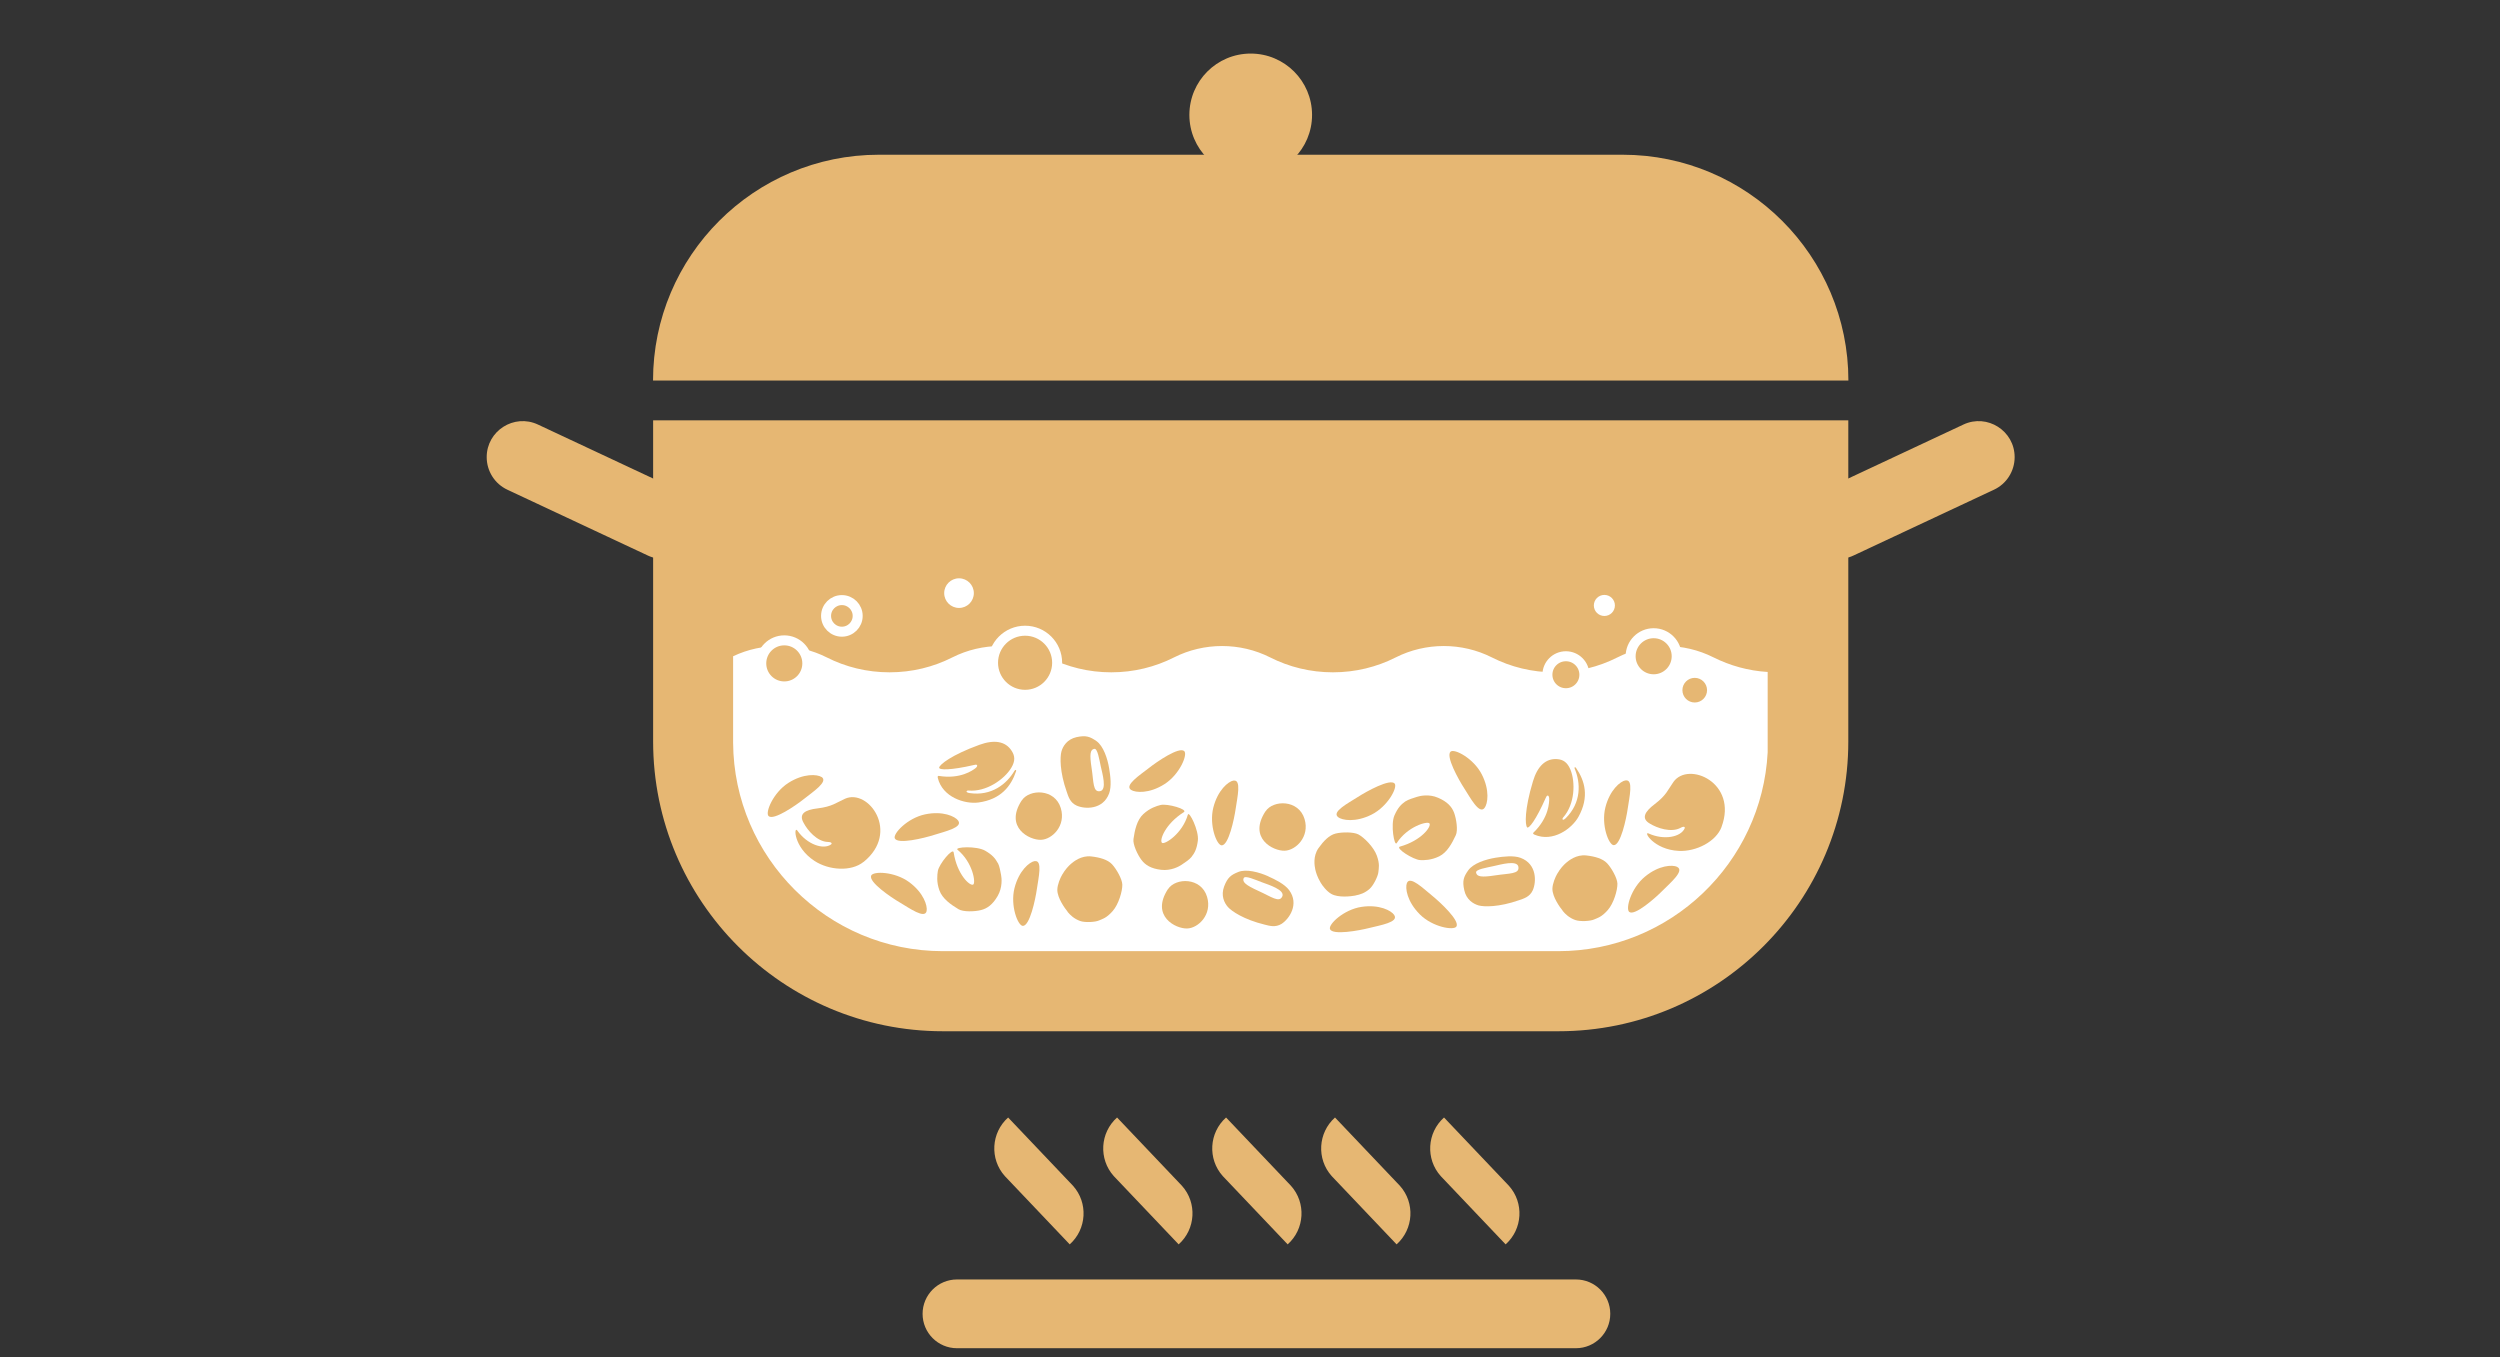 <?xml version="1.0" encoding="UTF-8"?>
<svg xmlns="http://www.w3.org/2000/svg" id="Layer_1" data-name="Layer 1" version="1.1" viewBox="0 0 280 152">
  <rect x="0" y="0" width="280" height="152" fill="#333333" stroke="none"/>
  <defs>
    <style>
      .cls-1 {
        fill: none;
      }

      .cls-1, .cls-2, .cls-3 {
        stroke-width: 0px;
      }

      .cls-4 {
        stroke: #fff;
        stroke-miterlimit: 10;
        stroke-width: 1.12px;
      }

      .cls-4, .cls-2 {
        fill: #e6b773;
      }

      .cls-3 {
        fill: #fff;
      }
    </style>
  </defs>
  <g>
    <g>
      <path class="cls-2" d="M72.56,62.22l-15.73-7.37c-1.42-.66-2.32-2.09-2.32-3.65h0c0-2.95,3.07-4.9,5.74-3.65l15.73,7.37c1.42.66,2.32,2.09,2.32,3.65h0c0,2.95-3.07,4.9-5.74,3.65Z"></path>
      <path class="cls-2" d="M207.59,62.22l15.73-7.37c1.42-.66,2.32-2.09,2.32-3.65h0c0-2.95-3.07-4.9-5.74-3.65l-15.73,7.37c-1.42.66-2.32,2.09-2.32,3.65h0c0,2.95,3.07,4.9,5.74,3.65Z"></path>
    </g>
    <path class="cls-2" d="M73.14,47.08h133.87v35.96c0,17.92-14.55,32.46-32.46,32.46h-68.94c-17.92,0-32.46-14.55-32.46-32.46v-35.96h0Z"></path>
    <path class="cls-2" d="M98.43,17.33h83.3c13.96,0,25.29,11.33,25.29,25.29H73.14c0-13.96,11.33-25.29,25.29-25.29Z"></path>
    <circle class="cls-2" cx="140.08" cy="12.87" r="6.87"></circle>
    <g>
      <path class="cls-2" d="M120.18,132.81l-7.27-7.65c-1.91,1.71-2.08,4.65-.37,6.56l7.27,7.65c1.91-1.71,2.08-4.65.37-6.56Z"></path>
      <path class="cls-2" d="M132.38,132.81l-7.27-7.65c-1.91,1.71-2.08,4.65-.37,6.56l7.27,7.65c1.91-1.71,2.08-4.65.37-6.56Z"></path>
      <path class="cls-2" d="M144.59,132.81l-7.27-7.65c-1.91,1.71-2.08,4.65-.37,6.56l7.27,7.65c1.91-1.71,2.08-4.65.37-6.56Z"></path>
      <path class="cls-2" d="M169,132.81l-7.27-7.65c-1.91,1.71-2.08,4.65-.37,6.56l7.27,7.65c1.91-1.71,2.08-4.65.37-6.56Z"></path>
      <path class="cls-2" d="M156.79,132.81l-7.27-7.65c-1.91,1.71-2.08,4.65-.37,6.56l7.27,7.65c1.91-1.71,2.08-4.65.37-6.56Z"></path>
      <path class="cls-2" d="M103.33,147.15c0,2.12,1.72,3.85,3.85,3.85h69.32c2.12,0,3.85-1.72,3.85-3.85s-1.72-3.85-3.85-3.85h-69.32c-2.12,0-3.85,1.72-3.85,3.85Z"></path>
    </g>
    <path class="cls-3" d="M198,75.26h0s-.02,0-.02,0c-2.17-.13-4.22-.71-6.06-1.63-3.37-1.7-7.4-1.7-10.77,0-2.11,1.07-4.5,1.67-7.03,1.67-2.53,0-4.92-.6-7.03-1.67-3.37-1.7-7.4-1.7-10.77,0-2.11,1.07-4.5,1.67-7.03,1.67s-4.92-.6-7.03-1.67c-3.37-1.7-7.4-1.7-10.77,0-2.11,1.07-4.5,1.67-7.03,1.67-2.53,0-4.92-.6-7.03-1.67-3.37-1.7-7.4-1.7-10.77,0-2.11,1.07-4.5,1.67-7.03,1.67-2.53,0-4.92-.6-7.03-1.67-3.28-1.65-7.18-1.7-10.49-.13v8.87s0,0,0,0v.8c.07,12.89,10.58,23.36,23.48,23.36h68.94c12.54,0,22.81-9.88,23.45-22.27v-2.14c0-2.5,0-6.85,0-6.85,0,0,0,0,0,0Z"></path>
    <path class="cls-3" d="M82.12,73.5"></path>
    <circle class="cls-3" cx="107.41" cy="66.43" r="1.66"></circle>
    <circle class="cls-3" cx="179.69" cy="67.81" r="1.18"></circle>
    <circle class="cls-4" cx="185.21" cy="73.5" r="2.58"></circle>
    <circle class="cls-4" cx="94.29" cy="68.98" r="1.77"></circle>
    <circle class="cls-4" cx="87.84" cy="74.3" r="2.58"></circle>
    <circle class="cls-4" cx="175.38" cy="75.57" r="2.07"></circle>
    <circle class="cls-2" cx="189.81" cy="77.3" r="1.38"></circle>
    <circle class="cls-4" cx="114.81" cy="74.23" r="3.59"></circle>
    <g>
      <path class="cls-2" d="M149.85,91.51c.46.37,1.97.63,3.78-.28,1.8-.91,2.93-3.04,2.57-3.47-.49-.59-3.13.86-4.15,1.52-1.03.66-2.93,1.64-2.19,2.23Z"></path>
      <path class="cls-2" d="M156.16,102.49c-.32-.5-1.68-1.22-3.67-.92-2,.3-3.74,1.97-3.53,2.49.28.71,3.24.17,4.42-.13,1.18-.3,3.3-.64,2.78-1.43Z"></path>
      <path class="cls-2" d="M103.78,102.04c.12-.58-.33-2.05-1.95-3.24-1.63-1.2-4.04-1.25-4.26-.73-.3.71,2.18,2.41,3.23,3.02,1.05.62,2.79,1.87,2.98.95Z"></path>
      <path class="cls-2" d="M126.68,88.47c.49.32,2.03.44,3.73-.64,1.71-1.08,2.63-3.31,2.23-3.7-.55-.54-3.03,1.15-3.99,1.91-.96.75-2.76,1.92-1.97,2.43Z"></path>
      <path class="cls-2" d="M187.85,97.09c-.53-.26-2.07-.19-3.62,1.1-1.56,1.28-2.2,3.61-1.75,3.95.61.46,2.87-1.52,3.72-2.38.86-.87,2.5-2.24,1.65-2.66Z"></path>
      <path class="cls-2" d="M92.02,87.03c-.49-.32-2.03-.43-3.73.66-1.7,1.09-2.61,3.32-2.21,3.71.55.53,3.03-1.17,3.98-1.93.95-.76,2.75-1.93,1.96-2.45Z"></path>
      <path class="cls-2" d="M157.57,98.91c-.21.55.02,2.07,1.45,3.5,1.43,1.43,3.81,1.83,4.1,1.36.4-.65-1.79-2.7-2.74-3.47-.95-.77-2.48-2.27-2.81-1.39Z"></path>
      <path class="cls-2" d="M138.15,87.42c-.58.1-1.77,1.08-2.26,3.04-.49,1.96.38,4.21.94,4.22.77.01,1.4-2.93,1.57-4.13.17-1.21.67-3.29-.25-3.12Z"></path>
      <path class="cls-2" d="M115.88,96.44c-.58.1-1.77,1.08-2.26,3.04-.49,1.96.38,4.21.94,4.22.77.01,1.4-2.93,1.57-4.13.17-1.21.67-3.29-.25-3.12Z"></path>
      <path class="cls-2" d="M182.06,87.4c-.58.1-1.77,1.08-2.26,3.04-.49,1.96.38,4.21.94,4.22.77.01,1.4-2.93,1.57-4.13.17-1.21.67-3.29-.25-3.12Z"></path>
      <path class="cls-2" d="M166.26,90.5c.37-.46.62-1.98-.3-3.77-.92-1.8-3.06-2.91-3.49-2.55-.58.5.88,3.12,1.54,4.14.66,1.02,1.66,2.92,2.25,2.18Z"></path>
      <path class="cls-2" d="M107.32,91.91c-.35-.48-1.74-1.12-3.72-.7-1.98.42-3.62,2.18-3.38,2.69.33.69,3.24-.02,4.4-.39,1.16-.37,3.25-.83,2.7-1.59Z"></path>
      <path class="cls-2" d="M157.41,89.75c-.51.36-.85.72-1.23,1.57-.46,1.04-.01,3.52.25,3.11,1.2-1.87,3.45-2.5,3.67-2.21.25.34-.9,1.93-3.31,2.6-.55.16,1.49,1.47,2.27,1.51.44.02,1.23.02,2.13-.42.9-.44,1.45-1.49,1.86-2.37.26-.55.06-1.83-.19-2.51-.25-.67-.76-1.24-1.79-1.68-1.03-.45-2.05-.21-2.38-.1-.34.11-.96.29-1.27.5Z"></path>
      <path class="cls-2" d="M133.43,96c.39-.49.61-.93.73-1.85.14-1.13-.99-3.38-1.12-2.91-.61,2.14-2.6,3.38-2.89,3.16-.33-.25.32-2.1,2.44-3.44.49-.31-1.84-.99-2.61-.8-.43.11-1.18.33-1.92,1.01-.74.68-.97,1.84-1.11,2.8-.09.6.46,1.77.9,2.35.43.57,1.08.97,2.2,1.1,1.12.13,2.02-.38,2.31-.58.29-.2.84-.55,1.07-.84Z"></path>
      <path class="cls-2" d="M111.77,96.69c-.3-.55-.61-.93-1.41-1.4-.98-.58-3.49-.43-3.12-.12,1.72,1.41,2.07,3.72,1.76,3.9-.36.21-1.81-1.12-2.19-3.6-.09-.57-1.64,1.3-1.77,2.08-.07.44-.17,1.21.17,2.16.33.95,1.31,1.62,2.14,2.12.52.32,1.81.28,2.51.1.7-.17,1.32-.61,1.88-1.58.56-.97.45-2.01.38-2.36-.07-.35-.17-.99-.35-1.32Z"></path>
      <path class="cls-2" d="M151.82,100.29c.49-.09,1.04-.26,1.58-.74.44-.39.94-1.43.98-1.88.04-.45.17-.87-.17-1.83-.34-.96-1.44-2.06-2.08-2.39-.55-.28-1.84-.27-2.55-.09-.71.18-1.34.83-1.9,1.62-.66.93-.44,2.04-.37,2.39.08.35.22.84.6,1.48.19.33.68.98,1.2,1.27.79.45,2.22.27,2.71.18Z"></path>
      <path class="cls-2" d="M119.56,102.12c.32.38.73.78,1.41,1.03.55.2,1.71.13,2.12-.06.41-.18.84-.27,1.52-1.04.68-.76,1.11-2.26,1.09-2.98-.02-.62-.66-1.74-1.15-2.27-.5-.53-1.37-.77-2.33-.88-1.13-.13-2,.6-2.27.83-.27.24-.63.6-1,1.24-.19.33-.52,1.07-.53,1.67,0,.91.84,2.07,1.16,2.46Z"></path>
      <path class="cls-2" d="M175.01,102.01c.32.38.73.78,1.41,1.03.55.2,1.71.13,2.12-.06.41-.18.84-.27,1.52-1.04.68-.76,1.11-2.26,1.09-2.98-.02-.62-.66-1.74-1.15-2.27-.5-.53-1.37-.77-2.33-.88-1.13-.13-2,.6-2.27.83-.27.24-.63.6-1,1.24-.19.33-.52,1.07-.53,1.67,0,.91.84,2.07,1.16,2.46Z"></path>
      <path class="cls-2" d="M171.02,92.66c.21.21,1.02-.85,2.1-3.29.05-.11.12-.29.23-.26.11,0,.16.2.16.34,0,.36,0,2.11-1.77,3.81-.05.05-.04.11,0,.14.03.04.1.07.12.08,2.07.89,4.19-.67,4.93-2,1.23-2.23.72-4.03-.28-5.48-.1-.14-.22-.06-.14.11.66,1.55.77,3.78-1.02,5.54-.11.11-.26.2-.32.15-.05-.04-.04-.15.04-.24,1.33-1.49,1.39-3.97.82-5.36-.35-.84-.83-1.13-1.49-1.18-1.3-.09-2.21.81-2.71,2.49-.96,3.18-.89,4.9-.65,5.15Z"></path>
      <path class="cls-2" d="M105.19,85.97c-.04.29,1.29.31,3.89-.29.11-.03.31-.08.35.03.06.09-.07.25-.18.33-.28.22-1.69,1.26-4.11.86-.07-.01-.11.04-.12.08,0,.05,0,.12.01.14.53,2.19,3.05,2.96,4.55,2.76,2.52-.34,3.66-1.83,4.22-3.5.06-.17-.08-.21-.18-.05-.85,1.46-2.57,2.87-5.05,2.49-.15-.02-.32-.09-.32-.17,0-.07.1-.12.22-.11,1.99.18,4.02-1.26,4.79-2.54.47-.78.41-1.34.05-1.9-.7-1.1-1.97-1.28-3.62-.68-3.13,1.14-4.46,2.21-4.51,2.56Z"></path>
      <path class="cls-2" d="M192.82,92.61c-.62,1.66-2.87,2.79-4.8,2.69-2.83-.14-4.03-2.26-3.37-1.95,1.7.78,3.62.41,4.04-.59.04-.1-.04-.28-.45-.05-1.07.59-2.66.02-3.43-.45-1.03-.58-.62-1.34.52-2.2,1.32-1,1.49-1.63,2.1-2.49,1.67-2.34,7.24.08,5.38,5.05Z"></path>
      <path class="cls-2" d="M96.72,96.53c-1.38,1.12-3.88.95-5.5-.11-2.37-1.55-2.33-3.99-1.91-3.39,1.07,1.54,2.91,2.18,3.78,1.54.09-.07.11-.26-.36-.27-1.23-.03-2.3-1.33-2.72-2.13-.59-1.02.15-1.47,1.56-1.63,1.64-.2,2.11-.65,3.07-1.08,2.62-1.18,6.21,3.74,2.08,7.08Z"></path>
      <path class="cls-2" d="M130.82,99.58c.85-1.3,3.71-1.34,4.37.86.6,2-.99,3.51-2.22,3.55-1.3.05-4.12-1.4-2.16-4.41Z"></path>
      <path class="cls-2" d="M141.74,90.87c.85-1.3,3.71-1.34,4.37.86.6,2-.99,3.51-2.22,3.55-1.3.05-4.12-1.4-2.16-4.41Z"></path>
      <path class="cls-2" d="M114.44,89.65c.85-1.3,3.71-1.34,4.37.86.6,2-.99,3.51-2.22,3.55-1.3.05-4.12-1.4-2.16-4.41Z"></path>
      <path class="cls-2" d="M124.23,86.09c-.18-1.13-.65-2.54-1.43-3.09-.72-.5-1.17-.67-2.23-.44-1.06.24-1.53,1.02-1.69,1.61-.16.59-.21,2.25.6,4.53.17.48.35,1.19,1.11,1.53.91.41,2.94.48,3.63-1.36.29-.77.15-1.95.01-2.78ZM123.21,88.61c-.82.15-.71-1.03-.95-2.58-.24-1.55-.16-2.08.3-2.16.37-.07.56,1.2.73,1.98.17.78.71,2.62-.08,2.76Z"></path>
      <path class="cls-2" d="M167.53,96.06c-1.13.18-2.54.64-3.09,1.42-.51.72-.68,1.17-.44,2.23.23,1.06,1.02,1.53,1.61,1.7.59.16,2.25.21,4.53-.59.48-.17,1.19-.35,1.53-1.11.41-.91.49-2.94-1.36-3.63-.77-.29-1.95-.15-2.78-.02ZM170.06,97.09c.14.82-1.03.71-2.58.95-1.55.24-2.08.16-2.16-.31-.06-.37,1.2-.55,1.98-.73.78-.17,2.62-.7,2.76.08Z"></path>
      <path class="cls-2" d="M142.06,98.15c-1.05-.47-2.48-.85-3.37-.49-.82.33-1.2.61-1.59,1.63-.38,1.02.02,1.84.43,2.3.41.46,1.77,1.4,4.12,1.97.49.12,1.19.35,1.89-.09.84-.54,2.01-2.2.84-3.78-.49-.66-1.55-1.19-2.32-1.53ZM143.62,100.39c-.33.77-1.25.03-2.68-.61-1.43-.65-1.83-1-1.65-1.43.15-.34,1.31.19,2.06.47.75.28,2.58.84,2.27,1.58Z"></path>
    </g>
  </g>
  <rect class="cls-1" width="280" height="152"></rect>
</svg>
